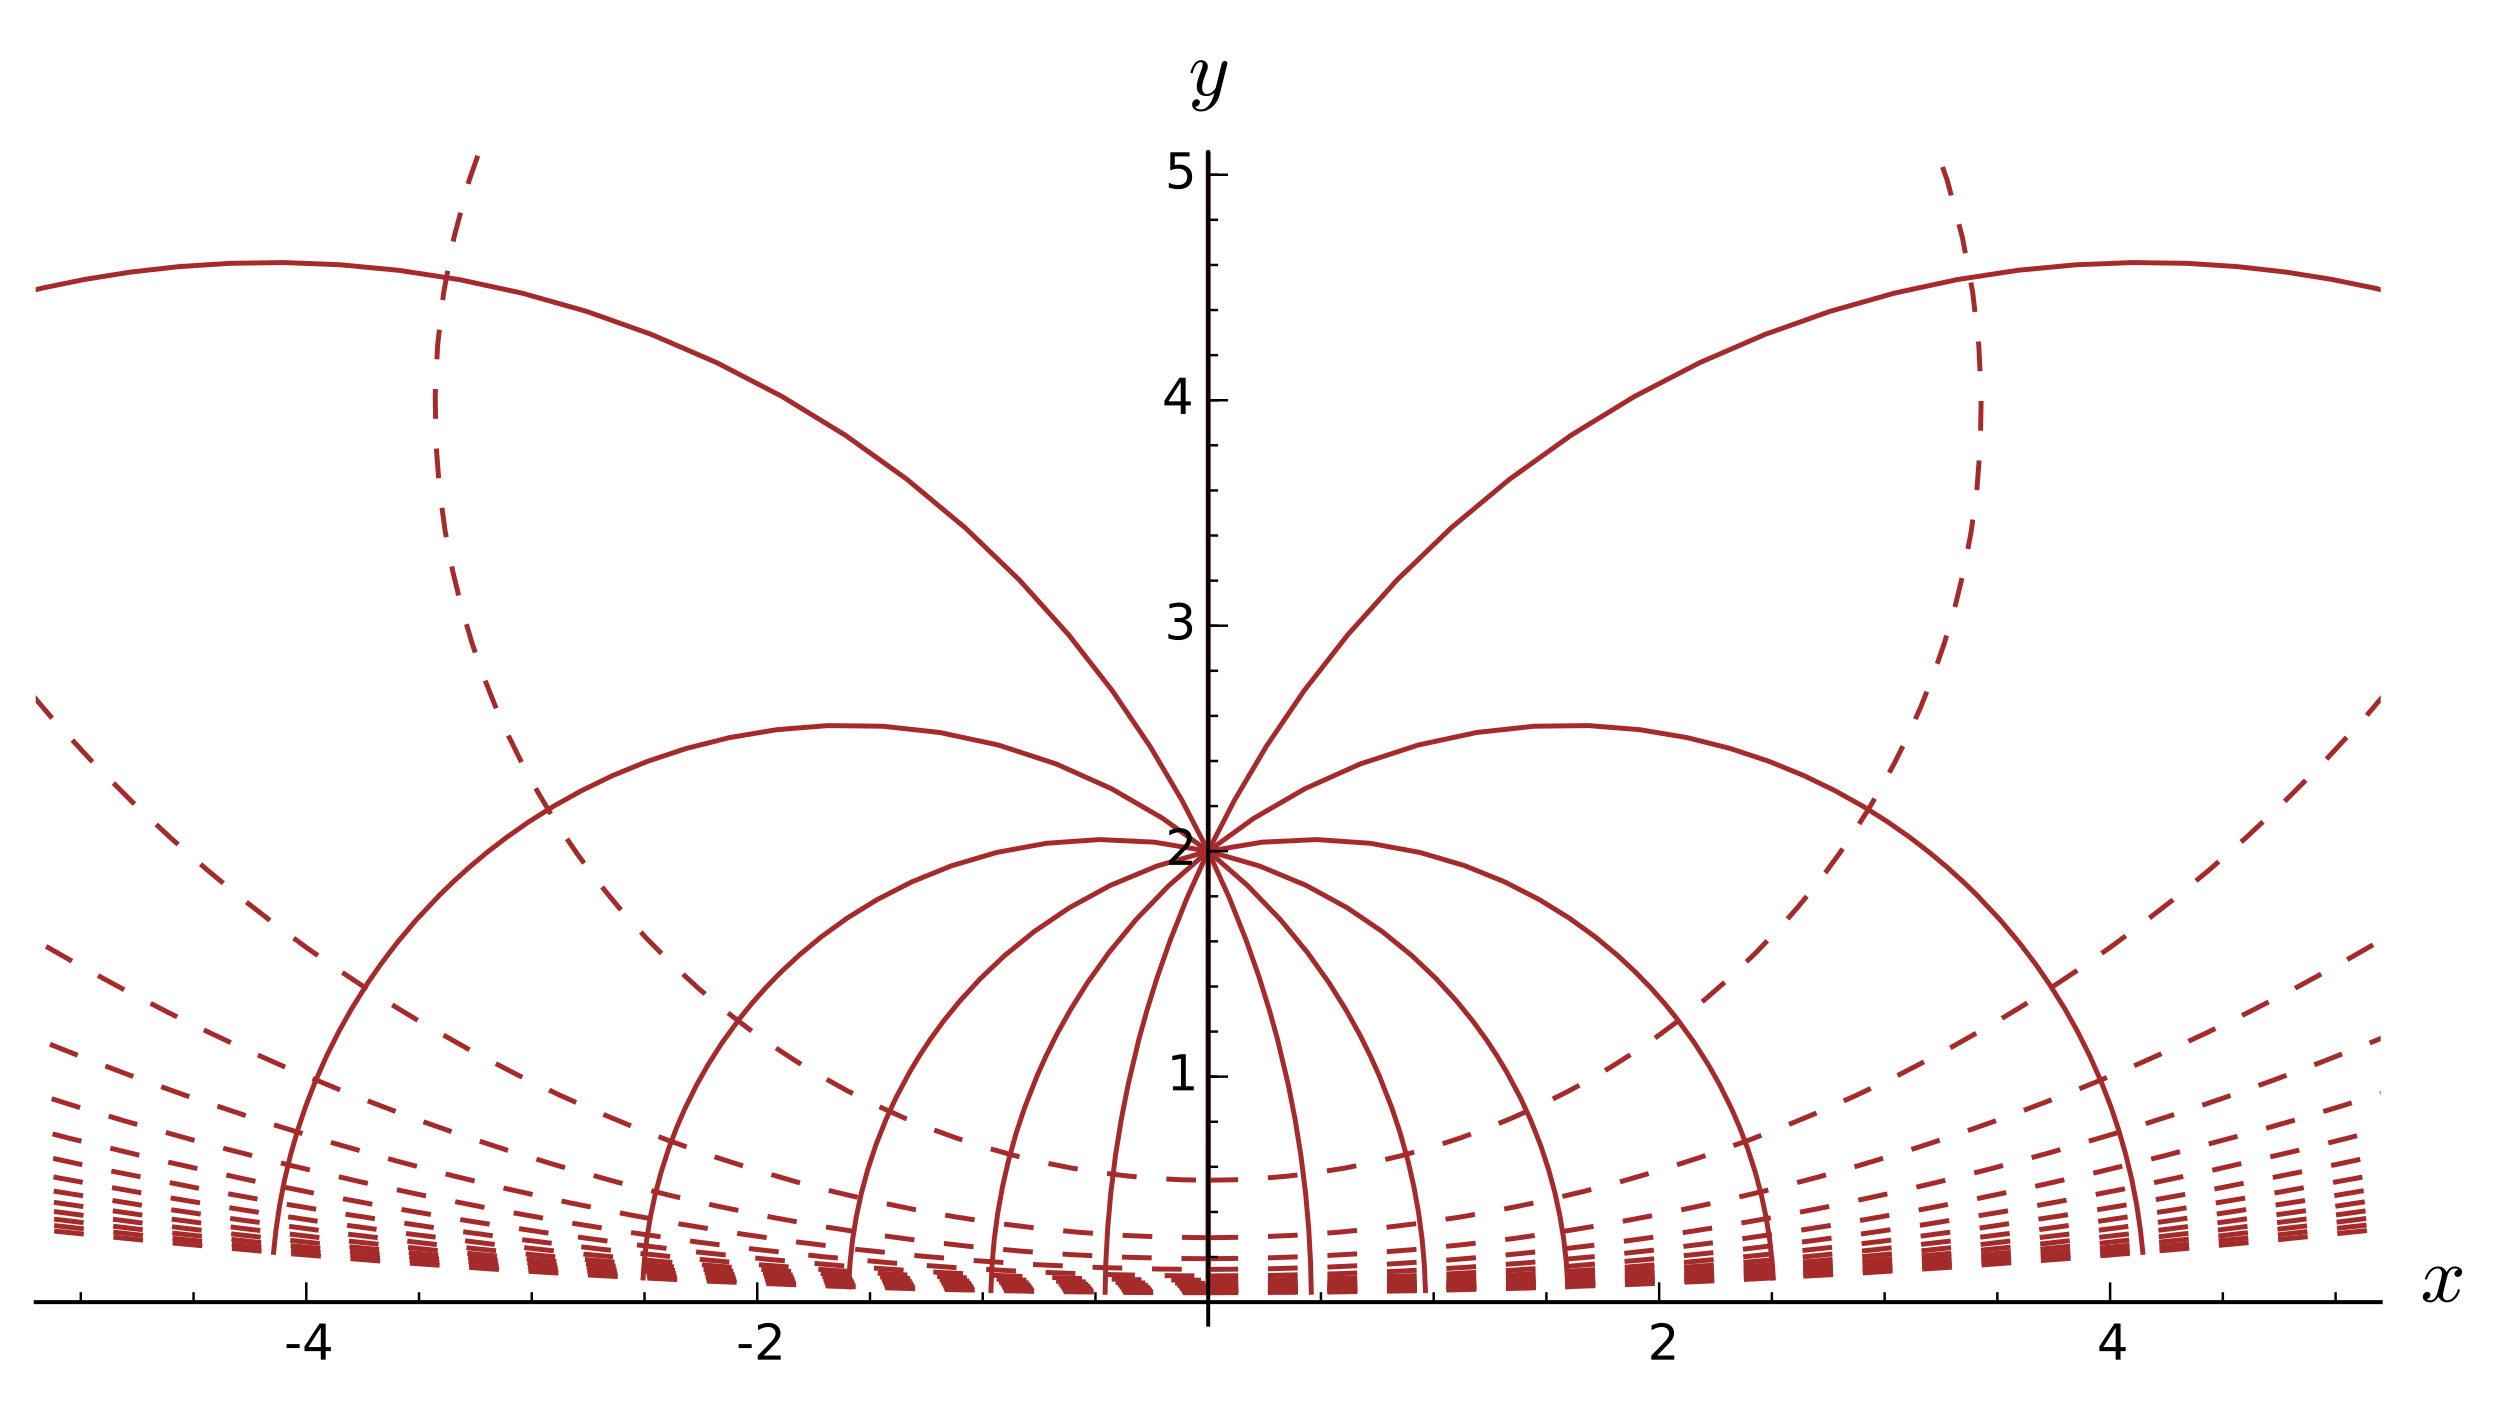 <?xml version="1.0" encoding="utf-8" standalone="no"?>
<!DOCTYPE svg PUBLIC "-//W3C//DTD SVG 1.1//EN"
  "http://www.w3.org/Graphics/SVG/1.1/DTD/svg11.dtd">
<!-- Created with matplotlib (http://matplotlib.org/) -->
<svg height="283pt" version="1.1" viewBox="0 0 504 283" width="504pt" xmlns="http://www.w3.org/2000/svg" xmlns:xlink="http://www.w3.org/1999/xlink">
 <defs>
  <style type="text/css">
*{stroke-linecap:butt;stroke-linejoin:round;}
  </style>
 </defs>
 <g id="figure_1">
  <g id="patch_1">
   <path d="
M0 283.39
L504.425 283.39
L504.425 0
L0 0
z
" style="fill:#ffffff;"/>
  </g>
  <g id="axes_1">
   <g id="patch_2">
    <path d="
M7.2 267.057
L479.945 267.057
L479.945 30.685
L7.2 30.685
z
" style="fill:#ffffff;"/>
   </g>
   <g id="line2d_1">
    <path clip-path="url(#p60ff799264)" d="
M243.572 171.599
L243.618 260.618
L243.618 260.618" style="fill:none;stroke:#a52a2a;stroke-linecap:square;"/>
   </g>
   <g id="line2d_2">
    <path clip-path="url(#p60ff799264)" d="
M243.572 171.599
L247.843 181.039
L251.222 189.543
L253.863 197.073
L255.913 203.659
L257.5 209.372
L259.696 218.572
L261.055 225.456
L262.246 232.826
L263.201 240.486
L263.834 247.645
L264.215 254.636
L264.354 260.52
L264.354 260.52" style="fill:none;stroke:#a52a2a;stroke-linecap:square;"/>
   </g>
   <g id="line2d_3">
    <path clip-path="url(#p60ff799264)" d="
M243.572 171.599
L251.497 178.518
L258.123 185.398
L263.537 191.973
L267.891 198.071
L271.359 203.607
L274.112 208.561
L276.299 212.957
L278.043 216.84
L280.575 223.291
L282.257 228.342
L283.854 234.048
L285.065 239.364
L285.993 244.526
L286.698 249.814
L287.147 254.94
L287.368 260.068
L287.37 260.179
L287.37 260.179" style="fill:none;stroke:#a52a2a;stroke-linecap:square;"/>
   </g>
   <g id="line2d_4">
    <path clip-path="url(#p60ff799264)" d="
M243.572 171.599
L253.911 174.59
L263.33 178.506
L271.614 183.025
L278.7 187.832
L284.641 192.665
L289.555 197.34
L293.593 201.745
L296.902 205.823
L299.617 209.557
L301.852 212.951
L303.701 216.028
L306.528 221.33
L308.534 225.684
L310.577 230.856
L312.255 235.963
L313.478 240.494
L314.508 245.277
L315.246 249.814
L315.764 254.434
L316.049 259.01
L316.064 259.414
L316.064 259.414" style="fill:none;stroke:#a52a2a;stroke-linecap:square;"/>
   </g>
   <g id="line2d_5">
    <path clip-path="url(#p60ff799264)" d="
M243.572 171.599
L254.475 169.778
L265.499 169.259
L276.199 170.006
L286.209 171.847
L295.291 174.53
L303.338 177.787
L310.345 181.376
L316.377 185.104
L321.534 188.831
L325.929 192.461
L329.671 195.936
L332.861 199.223
L335.587 202.308
L337.925 205.188
L341.677 210.358
L344.504 214.817
L346.672 218.665
L349.07 223.497
L350.777 227.44
L352.373 231.664
L353.906 236.443
L355.097 240.953
L356.045 245.428
L356.781 250.006
L357.285 254.584
L357.496 257.642
L357.496 257.642" style="fill:none;stroke:#a52a2a;stroke-linecap:square;"/>
   </g>
   <g id="line2d_6">
    <path clip-path="url(#p60ff799264)" d="
M243.572 171.599
L252.768 164.969
L263.089 158.995
L274.262 153.995
L285.926 150.19
L297.703 147.67
L309.243 146.407
L320.273 146.278
L330.604 147.11
L340.126 148.709
L348.798 150.89
L356.627 153.487
L363.653 156.362
L369.932 159.404
L375.532 162.526
L380.52 165.664
L384.964 168.771
L388.925 171.813
L392.46 174.768
L395.621 177.622
L398.452 180.365
L403.279 185.505
L407.202 190.188
L410.421 194.438
L413.085 198.291
L416.288 203.41
L418.777 207.849
L421.309 212.896
L423.609 218.098
L425.548 223.116
L427.105 227.746
L428.559 232.78
L429.772 237.822
L430.749 242.853
L431.509 247.96
L431.988 252.468
L431.988 252.468" style="fill:none;stroke:#a52a2a;stroke-linecap:square;"/>
   </g>
   <g id="line2d_7">
    <path clip-path="url(#p60ff799264)" d="
M243.572 171.599
L248.865 161.338
L255.296 150.46
L262.92 139.23
L271.729 127.949
L281.655 116.914
L292.572 106.398
L304.318 96.624
L316.707 87.756
L329.546 79.903
L342.649 73.117
L355.841 67.41
L368.97 62.754
L381.906 59.097
L394.545 56.369
L406.804 54.489
L418.621 53.373
L429.953 52.932
L440.773 53.084
L451.068 53.749
L460.834 54.852
L470.077 56.328
L478.806 58.114
L487.039 60.159" style="fill:none;stroke:#a52a2a;stroke-linecap:square;"/>
   </g>
   <g id="line2d_8">
    <path clip-path="url(#p60ff799264)" d="
M243.572 171.599
L243.572 -1
L243.572 -1" style="fill:none;stroke:#a52a2a;stroke-linecap:square;"/>
   </g>
   <g id="line2d_9">
    <path clip-path="url(#p60ff799264)" d="
M243.572 171.599
L238.28 161.338
L231.849 150.46
L224.225 139.23
L215.415 127.949
L205.49 116.914
L194.573 106.398
L182.827 96.624
L170.438 87.756
L157.598 79.903
L144.496 73.117
L131.304 67.41
L118.175 62.754
L105.238 59.097
L92.599 56.369
L80.341 54.489
L68.524 53.373
L57.192 52.932
L46.371 53.084
L36.076 53.749
L26.31 54.852
L17.068 56.328
L8.338 58.114
L-1 60.48
L-1 60.48" style="fill:none;stroke:#a52a2a;stroke-linecap:square;"/>
   </g>
   <g id="line2d_10">
    <path clip-path="url(#p60ff799264)" d="
M243.572 171.599
L234.377 164.969
L224.055 158.995
L212.883 153.995
L201.218 150.19
L189.442 147.67
L177.901 146.407
L166.871 146.278
L156.541 147.11
L147.019 148.709
L138.347 150.89
L130.518 153.487
L123.492 156.362
L117.213 159.404
L111.613 162.526
L106.625 165.664
L102.181 168.771
L98.22 171.813
L94.684 174.768
L91.524 177.622
L88.693 180.365
L83.866 185.505
L79.942 190.188
L76.724 194.438
L74.059 198.291
L70.857 203.41
L68.368 207.849
L65.836 212.896
L63.536 218.098
L61.597 223.116
L60.039 227.746
L58.586 232.78
L57.373 237.822
L56.395 242.853
L55.636 247.96
L55.156 252.468
L55.156 252.468" style="fill:none;stroke:#a52a2a;stroke-linecap:square;"/>
   </g>
   <g id="line2d_11">
    <path clip-path="url(#p60ff799264)" d="
M243.572 171.599
L232.67 169.778
L221.645 169.259
L210.945 170.006
L200.935 171.847
L191.853 174.53
L183.807 177.787
L176.8 181.376
L170.767 185.104
L165.61 188.831
L161.216 192.461
L157.474 195.936
L154.284 199.223
L151.558 202.308
L149.22 205.188
L145.468 210.358
L142.64 214.817
L140.472 218.665
L138.075 223.497
L136.367 227.44
L134.771 231.664
L133.239 236.443
L132.048 240.953
L131.1 245.428
L130.364 250.006
L129.859 254.584
L129.649 257.642
L129.649 257.642" style="fill:none;stroke:#a52a2a;stroke-linecap:square;"/>
   </g>
   <g id="line2d_12">
    <path clip-path="url(#p60ff799264)" d="
M243.572 171.599
L233.233 174.59
L223.815 178.506
L215.531 183.025
L208.444 187.832
L202.504 192.665
L197.589 197.34
L193.552 201.745
L190.242 205.823
L187.527 209.557
L185.292 212.951
L183.443 216.028
L180.617 221.33
L178.611 225.684
L176.568 230.856
L174.889 235.963
L173.666 240.494
L172.636 245.277
L171.898 249.814
L171.38 254.434
L171.095 259.01
L171.081 259.414
L171.081 259.414" style="fill:none;stroke:#a52a2a;stroke-linecap:square;"/>
   </g>
   <g id="line2d_13">
    <path clip-path="url(#p60ff799264)" d="
M243.572 171.599
L235.648 178.518
L229.022 185.398
L223.607 191.973
L219.254 198.071
L215.786 203.607
L213.033 208.561
L210.846 212.957
L209.101 216.84
L206.569 223.291
L204.888 228.342
L203.291 234.048
L202.08 239.364
L201.151 244.526
L200.447 249.814
L199.998 254.94
L199.777 260.068
L199.775 260.179
L199.775 260.179" style="fill:none;stroke:#a52a2a;stroke-linecap:square;"/>
   </g>
   <g id="line2d_14">
    <path clip-path="url(#p60ff799264)" d="
M243.572 171.599
L239.301 181.039
L235.922 189.543
L233.281 197.073
L231.232 203.659
L229.644 209.372
L227.449 218.572
L226.09 225.456
L224.898 232.826
L223.944 240.486
L223.31 247.645
L222.929 254.636
L222.791 260.52
L222.791 260.52" style="fill:none;stroke:#a52a2a;stroke-linecap:square;"/>
   </g>
   <g id="line2d_15">
    <path clip-path="url(#p60ff799264)" d="
M243.572 171.599
L243.527 260.618
L243.527 260.618" style="fill:none;stroke:#a52a2a;stroke-linecap:square;"/>
   </g>
   <g id="line2d_16">
    <path clip-path="url(#p60ff799264)" d="
M243.572 171.599
L243.572 171.599" style="fill:none;stroke:#a52a2a;stroke-dasharray:6,6;stroke-dashoffset:0.0;"/>
   </g>
   <g id="line2d_17">
    <path clip-path="url(#p60ff799264)" d="
M243.614 237.934
L248.94 237.841
L254.299 237.564
L259.725 237.094
L265.254 236.418
L270.923 235.515
L276.773 234.356
L282.846 232.904
L289.192 231.107
L294.162 229.494
L299.34 227.614
L304.751 225.424
L310.424 222.868
L316.387 219.878
L320.539 217.602
L324.842 215.067
L329.304 212.235
L333.931 209.066
L338.73 205.511
L343.702 201.512
L348.846 197.004
L354.153 191.907
L359.607 186.128
L362.38 182.95
L365.177 179.559
L367.992 175.94
L370.816 172.074
L373.64 167.942
L376.45 163.526
L379.232 158.802
L381.968 153.748
L384.636 148.342
L387.211 142.557
L389.662 136.369
L391.953 129.752
L394.041 122.682
L395.877 115.135
L397.403 107.09
L398.552 98.529
L399.248 89.44
L399.406 79.82
L398.927 69.676
L397.707 59.028
L395.63 47.913
L392.574 36.393
L388.414 24.552
L383.028 12.504
L376.299 0.397
L375.347 -1
M111.797 -1
L110.845 0.397
L104.117 12.504
L98.73 24.552
L94.57 36.393
L91.514 47.913
L89.437 59.028
L88.217 69.676
L87.739 79.82
L87.896 89.44
L88.593 98.529
L89.742 107.09
L91.267 115.135
L93.103 122.682
L95.192 129.752
L97.482 136.369
L99.933 142.557
L102.508 148.342
L105.177 153.748
L107.913 158.802
L110.695 163.526
L113.505 167.942
L116.328 172.074
L119.153 175.94
L121.967 179.559
L124.765 182.95
L130.282 189.109
L135.665 194.534
L140.892 199.327
L145.95 203.571
L150.835 207.34
L155.548 210.695
L160.092 213.69
L164.474 216.369
L170.758 219.878
L176.721 222.868
L182.394 225.424
L187.805 227.614
L192.982 229.494
L197.952 231.107
L204.298 232.904
L210.372 234.356
L216.222 235.515
L221.891 236.418
L227.42 237.094
L232.846 237.564
L238.205 237.841
L243.53 237.934
L243.53 237.934" style="fill:none;stroke:#a52a2a;stroke-dasharray:6,6;stroke-dashoffset:0.0;"/>
   </g>
   <g id="line2d_18">
    <path clip-path="url(#p60ff799264)" d="
M243.617 249.524
L252.074 249.408
L260.676 249.055
L269.577 248.438
L277.349 247.689
L285.567 246.682
L294.375 245.356
L301.964 244.006
L310.154 242.33
L319.084 240.239
L326.369 238.326
L334.256 236.041
L342.853 233.29
L352.289 229.95
L359.125 227.314
L366.46 224.278
L374.358 220.759
L382.891 216.656
L392.144 211.838
L402.207 206.137
L407.575 202.89
L413.186 199.336
L419.052 195.436
L425.189 191.147
L431.61 186.418
L438.328 181.19
L445.356 175.396
L452.702 168.956
L460.372 161.777
L468.365 153.752
L476.674 144.755
L485.276 134.639
L494.133 123.232
L503.181 110.335
L505.425 106.748
M-1 130.945
L1.869 134.639
L10.471 144.755
L18.779 153.752
L26.773 161.777
L34.443 168.956
L41.789 175.396
L48.816 181.19
L55.535 186.418
L61.956 191.147
L68.093 195.436
L73.959 199.336
L79.569 202.89
L84.937 206.137
L95.001 211.838
L104.253 216.656
L112.787 220.759
L120.685 224.278
L128.02 227.314
L134.855 229.95
L144.292 233.29
L152.889 236.041
L160.776 238.326
L168.061 240.239
L176.991 242.33
L185.181 244.006
L192.77 245.356
L201.578 246.682
L209.796 247.689
L217.567 248.438
L226.469 249.055
L235.071 249.408
L243.528 249.524
L243.528 249.524" style="fill:none;stroke:#a52a2a;stroke-dasharray:6,6;stroke-dashoffset:0.0;"/>
   </g>
   <g id="line2d_19">
    <path clip-path="url(#p60ff799264)" d="
M243.617 253.755
L253.608 253.647
L263.841 253.315
L274.582 252.725
L284.433 251.966
L295.14 250.902
L304.953 249.708
L315.84 248.136
L325.546 246.513
L336.381 244.451
L345.427 242.526
L355.44 240.175
L366.629 237.271
L374.869 234.941
L383.846 232.217
L393.676 229.005
L404.502 225.186
L416.494 220.602
L422.991 217.959
L429.861 215.04
L437.138 211.805
L444.86 208.208
L453.065 204.195
L461.801 199.701
L471.117 194.649
L481.067 188.945
L491.711 182.475
L505.425 173.506
M-1 184.643
L6.077 188.945
L16.028 194.649
L25.343 199.701
L34.079 204.195
L42.285 208.208
L50.006 211.805
L57.283 215.04
L70.651 220.602
L82.643 225.186
L93.468 229.005
L103.299 232.217
L112.276 234.941
L124.391 238.31
L135.161 241.013
L144.831 243.21
L156.339 245.545
L166.577 247.372
L175.808 248.818
L186.23 250.225
L195.687 251.296
L206.077 252.249
L215.7 252.923
L226.267 253.435
L236.405 253.7
L243.527 253.755
L243.527 253.755" style="fill:none;stroke:#a52a2a;stroke-dasharray:6,6;stroke-dashoffset:0.0;"/>
   </g>
   <g id="line2d_20">
    <path clip-path="url(#p60ff799264)" d="
M243.618 255.918
L255.096 255.811
L266.946 255.479
L277.946 254.969
L289.897 254.194
L301.241 253.244
L311.767 252.176
L323.597 250.76
L334.283 249.283
L346.375 247.383
L356.605 245.585
L368.078 243.358
L381.089 240.561
L390.807 238.281
L401.528 235.574
L413.435 232.329
L426.754 228.397
L441.773 223.571
L450.029 220.738
L458.854 217.566
L468.31 213.999
L478.467 209.97
L489.406 205.399
L505.425 198.218
M-1 205.926
L8.677 209.97
L18.834 213.999
L28.29 217.566
L37.115 220.738
L53.114 226.111
L67.243 230.46
L79.825 234.027
L91.113 236.987
L101.312 239.468
L114.918 242.497
L126.867 244.896
L137.483 246.824
L149.984 248.853
L160.99 250.423
L173.127 251.925
L185.903 253.244
L197.248 254.194
L209.199 254.969
L221.714 255.534
L233.496 255.836
L243.527 255.918
L243.527 255.918" style="fill:none;stroke:#a52a2a;stroke-dasharray:6,6;stroke-dashoffset:0.0;"/>
   </g>
   <g id="line2d_21">
    <path clip-path="url(#p60ff799264)" d="
M243.618 257.226
L256.574 257.118
L270.068 256.776
L283.016 256.227
L295.548 255.491
L307.601 254.591
L321.363 253.334
L334.628 251.888
L346.822 250.356
L360.869 248.348
L372.968 246.408
L386.777 243.955
L397.154 241.942
L408.666 239.537
L421.534 236.633
L436.036 233.085
L452.528 228.688
L461.66 226.086
L471.475 223.155
L482.054 219.837
L493.492 216.062
L505.425 211.909
M-1 217.827
L5.09 219.837
L15.669 223.155
L25.484 226.086
L43.138 231.008
L58.584 234.951
L72.23 238.155
L84.389 240.794
L100.367 243.955
L114.176 246.408
L126.275 248.348
L140.323 250.356
L152.517 251.888
L165.781 253.334
L179.543 254.591
L193.475 255.614
L207.48 256.39
L220.152 256.874
L233.477 257.161
L243.527 257.226
L243.527 257.226" style="fill:none;stroke:#a52a2a;stroke-dasharray:6,6;stroke-dashoffset:0.0;"/>
   </g>
   <g id="line2d_22">
    <path clip-path="url(#p60ff799264)" d="
M243.618 258.103
L258.052 257.991
L271.658 257.681
L286.514 257.116
L301.479 256.308
L316.673 255.241
L331.995 253.913
L347.067 252.358
L361.194 250.676
L373.376 249.05
L387.297 246.991
L403.432 244.337
L415.732 242.118
L429.56 239.42
L445.245 236.096
L463.22 231.94
L473.237 229.461
L484.055 226.651
L495.776 223.45
L505.425 220.674
M-1 225.534
L3.09 226.651
L13.907 229.461
L33.23 234.138
L49.998 237.848
L64.708 240.837
L77.736 243.28
L94.743 246.183
L109.342 248.418
L125.95 250.676
L140.078 252.358
L155.15 253.913
L170.472 255.241
L185.666 256.308
L200.63 257.116
L215.487 257.681
L230.557 258.012
L243.527 258.103
L243.527 258.103" style="fill:none;stroke:#a52a2a;stroke-dasharray:6,6;stroke-dashoffset:0.0;"/>
   </g>
   <g id="line2d_23">
    <path clip-path="url(#p60ff799264)" d="
M243.618 258.73
L259.534 258.613
L274.847 258.282
L290.104 257.737
L305.639 256.963
L321.587 255.937
L337.851 254.649
L354.034 253.124
L369.37 251.453
L382.728 249.819
L398.148 247.724
L416.23 244.981
L430.169 242.654
L446.001 239.785
L464.173 236.194
L474.315 234.049
L485.279 231.617
L505.425 226.819
M-1 230.95
L1.865 231.617
L22.972 236.194
L41.144 239.785
L56.976 242.654
L70.915 244.981
L88.996 247.724
L104.417 249.819
L121.847 251.918
L136.583 253.471
L152.213 254.898
L168.009 256.11
L183.582 257.08
L198.833 257.812
L213.891 258.326
L229.083 258.634
L243.527 258.73
L243.527 258.73" style="fill:none;stroke:#a52a2a;stroke-dasharray:6,6;stroke-dashoffset:0.0;"/>
   </g>
   <g id="line2d_24">
    <path clip-path="url(#p60ff799264)" d="
M243.618 259.202
L259.54 259.099
L276.472 258.767
L293.804 258.189
L309.97 257.432
L326.756 256.424
L344.077 255.144
L361.52 253.61
L378.245 251.907
L392.97 250.218
L410.156 248.023
L423.345 246.173
L438.265 243.907
L455.315 241.09
L475.02 237.531
L486.082 235.389
L505.425 231.376
M-1 234.97
L12.124 237.531
L31.83 241.09
L48.879 243.907
L63.8 246.173
L83.032 248.823
L99.325 250.829
L117.625 252.824
L133 254.289
L149.214 255.626
L165.503 256.755
L181.469 257.654
L198.81 258.398
L215.455 258.884
L232.002 259.148
L243.527 259.202
L243.527 259.202" style="fill:none;stroke:#a52a2a;stroke-dasharray:6,6;stroke-dashoffset:0.0;"/>
   </g>
   <g id="line2d_25">
    <path clip-path="url(#p60ff799264)" d="
M243.618 259.569
L261.027 259.46
L278.113 259.143
L295.71 258.599
L312.221 257.888
L329.469 256.936
L347.379 255.722
L365.53 254.256
L383.048 252.617
L398.562 250.979
L416.778 248.833
L430.84 247.011
L446.835 244.763
L465.226 241.944
L486.635 238.348
L505.425 234.894
M-1 238.076
L11.638 240.26
L31.448 243.436
L48.575 245.948
L70.367 248.833
L88.583 250.979
L108.78 253.077
L125.537 254.593
L143.005 255.959
L160.346 257.097
L179.319 258.096
L197 258.795
L215.447 259.287
L233.453 259.532
L243.527 259.569
L243.527 259.569" style="fill:none;stroke:#a52a2a;stroke-dasharray:6,6;stroke-dashoffset:0.0;"/>
   </g>
   <g id="line2d_26">
    <path clip-path="url(#p60ff799264)" d="
M243.618 259.862
L262.521 259.747
L281.442 259.402
L299.605 258.855
L316.855 258.138
L335.094 257.173
L354.276 255.926
L373.975 254.397
L393.235 252.66
L410.504 250.896
L431.037 248.547
L447.079 246.518
L465.535 243.975
L487.033 240.729
L505.425 237.693
M-1 240.548
L11.289 242.455
L31.174 245.321
L48.356 247.588
L70.206 250.19
L88.462 252.124
L108.694 254.015
L129.244 255.663
L149.12 256.998
L167.896 258.024
L187.54 258.855
L205.703 259.402
L224.624 259.747
L243.527 259.862
L243.527 259.862" style="fill:none;stroke:#a52a2a;stroke-dasharray:6,6;stroke-dashoffset:0.0;"/>
   </g>
   <g id="line2d_27">
    <path clip-path="url(#p60ff799264)" d="
M243.618 260.103
L262.524 259.998
L281.449 259.684
L301.614 259.12
L321.727 258.32
L341.083 257.327
L361.718 256.027
L383.21 254.406
L404.528 252.53
L423.9 250.592
L447.26 247.959
L465.764 245.643
L487.328 242.685
L505.425 239.974
M-1 242.565
L11.029 244.258
L30.971 246.869
L48.194 248.933
L70.087 251.302
L88.372 253.063
L108.63 254.784
L129.201 256.283
L149.091 257.497
L167.877 258.431
L187.529 259.187
L207.368 259.72
L227.594 260.028
L243.527 260.103
L243.527 260.103" style="fill:none;stroke:#a52a2a;stroke-dasharray:6,6;stroke-dashoffset:0.0;"/>
   </g>
   <g id="line2d_28">
    <path clip-path="url(#p60ff799264)" d="
M243.618 260.303
L264.028 260.191
L284.865 259.847
L305.743 259.27
L326.868 258.447
L347.489 257.414
L365.687 256.312
L383.263 255.079
L404.603 253.358
L424 251.58
L447.398 249.163
L465.938 247.037
L487.553 244.32
L505.425 241.869
M-1 244.241
L10.832 245.765
L30.816 248.162
L55.852 250.858
L76.451 252.821
L98.95 254.703
L121.457 256.312
L142.902 257.592
L162.875 258.562
L183.483 259.338
L203.997 259.885
L224.618 260.207
L243.527 260.303
L243.527 260.303" style="fill:none;stroke:#a52a2a;stroke-dasharray:6,6;stroke-dashoffset:0.0;"/>
   </g>
   <g id="line2d_29">
    <path clip-path="url(#p60ff799264)" d="
M243.618 260.473
L265.541 260.354
L286.612 260.016
L307.879 259.452
L329.558 258.648
L350.877 257.629
L369.824 256.536
L388.24 255.302
L410.758 253.563
L431.38 251.75
L456.449 249.258
L476.467 247.043
L499.979 244.183
L505.425 243.47
M-1 245.656
L10.678 247.043
L30.695 249.258
L55.765 251.75
L76.386 253.563
L98.905 255.302
L121.427 256.788
L142.883 257.969
L165.391 258.964
L187.513 259.697
L209.011 260.178
L230.532 260.431
L243.527 260.473
L243.527 260.473" style="fill:none;stroke:#a52a2a;stroke-dasharray:6,6;stroke-dashoffset:0.0;"/>
   </g>
   <g id="line2d_30">
    <path clip-path="url(#p60ff799264)" d="
M243.618 260.618
L265.543 260.508
L286.615 260.194
L307.885 259.67
L329.569 258.923
L350.895 257.977
L374.141 256.708
L393.467 255.464
L417.274 253.693
L439.247 251.827
L456.545 250.2
L476.589 248.14
L500.138 245.481
L505.425 244.839
M-1 246.867
L10.555 248.14
L30.6 250.2
L55.696 252.515
L76.336 254.2
L98.87 255.815
L121.404 257.196
L142.867 258.293
L165.381 259.217
L187.508 259.898
L209.008 260.345
L230.531 260.58
L243.527 260.618
L243.527 260.618" style="fill:none;stroke:#a52a2a;stroke-dasharray:6,6;stroke-dashoffset:0.0;"/>
   </g>
   <g id="patch_3">
    <path d="
M7.2 262.512
L479.945 262.512" style="fill:none;stroke:#000000;stroke-linecap:square;stroke-linejoin:miter;stroke-width:0.8;"/>
   </g>
   <g id="patch_4">
    <path d="
M243.572 267.057
L243.572 30.685" style="fill:none;stroke:#000000;stroke-linecap:square;stroke-linejoin:miter;stroke-width:0.8;"/>
   </g>
   <g id="matplotlib.axis_1">
    <g id="xtick_1">
     <g id="line2d_31">
      <defs>
       <path d="
M0 0
L0 -4" id="m93b0483c22" style="stroke:#000000;stroke-width:0.5;"/>
      </defs>
      <g>
       <use style="stroke:#000000;stroke-width:0.5;" x="61.747" xlink:href="#m93b0483c22" y="262.512"/>
      </g>
     </g>
     <g id="text_1">
      <!-- -4 -->
      <defs>
       <path d="
M4.891 31.391
L31.203 31.391
L31.203 23.391
L4.891 23.391
z
" id="BitstreamVeraSans-Roman-2d"/>
       <path d="
M37.797 64.312
L12.891 25.391
L37.797 25.391
z

M35.203 72.906
L47.609 72.906
L47.609 25.391
L58.016 25.391
L58.016 17.188
L47.609 17.188
L47.609 0
L37.797 0
L37.797 17.188
L4.891 17.188
L4.891 26.703
z
" id="BitstreamVeraSans-Roman-34"/>
      </defs>
      <g transform="translate(57.287 274.11)scale(0.1 -0.1)">
       <use xlink:href="#BitstreamVeraSans-Roman-2d"/>
       <use x="36.084" xlink:href="#BitstreamVeraSans-Roman-34"/>
      </g>
     </g>
    </g>
    <g id="xtick_2">
     <g id="line2d_32">
      <g>
       <use style="stroke:#000000;stroke-width:0.5;" x="152.66" xlink:href="#m93b0483c22" y="262.512"/>
      </g>
     </g>
     <g id="text_2">
      <!-- -2 -->
      <defs>
       <path d="
M19.188 8.297
L53.609 8.297
L53.609 0
L7.328 0
L7.328 8.297
Q12.938 14.109 22.625 23.891
Q32.328 33.688 34.812 36.531
Q39.547 41.844 41.422 45.531
Q43.312 49.219 43.312 52.781
Q43.312 58.594 39.234 62.25
Q35.156 65.922 28.609 65.922
Q23.969 65.922 18.812 64.312
Q13.672 62.703 7.812 59.422
L7.812 69.391
Q13.766 71.781 18.938 73
Q24.125 74.219 28.422 74.219
Q39.75 74.219 46.484 68.547
Q53.219 62.891 53.219 53.422
Q53.219 48.922 51.531 44.891
Q49.859 40.875 45.406 35.406
Q44.188 33.984 37.641 27.219
Q31.109 20.453 19.188 8.297" id="BitstreamVeraSans-Roman-32"/>
      </defs>
      <g transform="translate(148.42 274.11)scale(0.1 -0.1)">
       <use xlink:href="#BitstreamVeraSans-Roman-2d"/>
       <use x="36.084" xlink:href="#BitstreamVeraSans-Roman-32"/>
      </g>
     </g>
    </g>
    <g id="xtick_3">
     <g id="line2d_33">
      <g>
       <use style="stroke:#000000;stroke-width:0.5;" x="243.572" xlink:href="#m93b0483c22" y="262.512"/>
      </g>
     </g>
    </g>
    <g id="xtick_4">
     <g id="line2d_34">
      <g>
       <use style="stroke:#000000;stroke-width:0.5;" x="334.485" xlink:href="#m93b0483c22" y="262.512"/>
      </g>
     </g>
     <g id="text_3">
      <!-- 2 -->
      <g transform="translate(332.171 274.11)scale(0.1 -0.1)">
       <use xlink:href="#BitstreamVeraSans-Roman-32"/>
      </g>
     </g>
    </g>
    <g id="xtick_5">
     <g id="line2d_35">
      <g>
       <use style="stroke:#000000;stroke-width:0.5;" x="425.397" xlink:href="#m93b0483c22" y="262.512"/>
      </g>
     </g>
     <g id="text_4">
      <!-- 4 -->
      <g transform="translate(422.741 274.11)scale(0.1 -0.1)">
       <use xlink:href="#BitstreamVeraSans-Roman-34"/>
      </g>
     </g>
    </g>
    <g id="xtick_6">
     <g id="line2d_36">
      <defs>
       <path d="
M0 0
L0 -2" id="m177f7580d0" style="stroke:#000000;stroke-width:0.5;"/>
      </defs>
      <g>
       <use style="stroke:#000000;stroke-width:0.5;" x="16.291" xlink:href="#m177f7580d0" y="262.512"/>
      </g>
     </g>
    </g>
    <g id="xtick_7">
     <g id="line2d_37">
      <g>
       <use style="stroke:#000000;stroke-width:0.5;" x="39.019" xlink:href="#m177f7580d0" y="262.512"/>
      </g>
     </g>
    </g>
    <g id="xtick_8">
     <g id="line2d_38">
      <g>
       <use style="stroke:#000000;stroke-width:0.5;" x="84.476" xlink:href="#m177f7580d0" y="262.512"/>
      </g>
     </g>
    </g>
    <g id="xtick_9">
     <g id="line2d_39">
      <g>
       <use style="stroke:#000000;stroke-width:0.5;" x="107.204" xlink:href="#m177f7580d0" y="262.512"/>
      </g>
     </g>
    </g>
    <g id="xtick_10">
     <g id="line2d_40">
      <g>
       <use style="stroke:#000000;stroke-width:0.5;" x="129.932" xlink:href="#m177f7580d0" y="262.512"/>
      </g>
     </g>
    </g>
    <g id="xtick_11">
     <g id="line2d_41">
      <g>
       <use style="stroke:#000000;stroke-width:0.5;" x="175.388" xlink:href="#m177f7580d0" y="262.512"/>
      </g>
     </g>
    </g>
    <g id="xtick_12">
     <g id="line2d_42">
      <g>
       <use style="stroke:#000000;stroke-width:0.5;" x="198.116" xlink:href="#m177f7580d0" y="262.512"/>
      </g>
     </g>
    </g>
    <g id="xtick_13">
     <g id="line2d_43">
      <g>
       <use style="stroke:#000000;stroke-width:0.5;" x="220.844" xlink:href="#m177f7580d0" y="262.512"/>
      </g>
     </g>
    </g>
    <g id="xtick_14">
     <g id="line2d_44">
      <g>
       <use style="stroke:#000000;stroke-width:0.5;" x="266.3" xlink:href="#m177f7580d0" y="262.512"/>
      </g>
     </g>
    </g>
    <g id="xtick_15">
     <g id="line2d_45">
      <g>
       <use style="stroke:#000000;stroke-width:0.5;" x="289.029" xlink:href="#m177f7580d0" y="262.512"/>
      </g>
     </g>
    </g>
    <g id="xtick_16">
     <g id="line2d_46">
      <g>
       <use style="stroke:#000000;stroke-width:0.5;" x="311.757" xlink:href="#m177f7580d0" y="262.512"/>
      </g>
     </g>
    </g>
    <g id="xtick_17">
     <g id="line2d_47">
      <g>
       <use style="stroke:#000000;stroke-width:0.5;" x="357.213" xlink:href="#m177f7580d0" y="262.512"/>
      </g>
     </g>
    </g>
    <g id="xtick_18">
     <g id="line2d_48">
      <g>
       <use style="stroke:#000000;stroke-width:0.5;" x="379.941" xlink:href="#m177f7580d0" y="262.512"/>
      </g>
     </g>
    </g>
    <g id="xtick_19">
     <g id="line2d_49">
      <g>
       <use style="stroke:#000000;stroke-width:0.5;" x="402.669" xlink:href="#m177f7580d0" y="262.512"/>
      </g>
     </g>
    </g>
    <g id="xtick_20">
     <g id="line2d_50">
      <g>
       <use style="stroke:#000000;stroke-width:0.5;" x="448.125" xlink:href="#m177f7580d0" y="262.512"/>
      </g>
     </g>
    </g>
    <g id="xtick_21">
     <g id="line2d_51">
      <g>
       <use style="stroke:#000000;stroke-width:0.5;" x="470.853" xlink:href="#m177f7580d0" y="262.512"/>
      </g>
     </g>
    </g>
    <g id="text_5">
     <!-- $ x $ -->
     <defs>
      <path d="
M7.812 2.875
Q9.578 1.516 12.797 1.516
Q15.922 1.516 18.312 4.516
Q20.703 7.516 21.578 11.078
L26.125 28.812
Q27.203 33.641 27.203 35.406
Q27.203 37.891 25.812 39.75
Q24.422 41.609 21.922 41.609
Q18.75 41.609 15.969 39.625
Q13.188 37.641 11.281 34.594
Q9.375 31.547 8.594 28.422
Q8.406 27.781 7.812 27.781
L6.594 27.781
Q5.812 27.781 5.812 28.719
L5.812 29
Q6.781 32.719 9.125 36.25
Q11.469 39.797 14.859 41.984
Q18.266 44.188 22.125 44.188
Q25.781 44.188 28.734 42.234
Q31.688 40.281 32.906 36.922
Q34.625 39.984 37.281 42.078
Q39.938 44.188 43.109 44.188
Q45.266 44.188 47.5 43.422
Q49.75 42.672 51.172 41.109
Q52.594 39.547 52.594 37.203
Q52.594 34.672 50.953 32.828
Q49.312 31 46.781 31
Q45.172 31 44.094 32.031
Q43.016 33.062 43.016 34.625
Q43.016 36.719 44.453 38.297
Q45.906 39.891 47.906 40.188
Q46.094 41.609 42.922 41.609
Q39.703 41.609 37.328 38.625
Q34.969 35.641 33.984 31.984
L29.594 14.312
Q28.516 10.297 28.516 7.719
Q28.516 5.172 29.953 3.344
Q31.391 1.516 33.797 1.516
Q38.484 1.516 42.156 5.641
Q45.844 9.766 47.016 14.703
Q47.219 15.281 47.797 15.281
L49.031 15.281
Q49.422 15.281 49.656 15.016
Q49.906 14.75 49.906 14.406
Q49.906 14.312 49.812 14.109
Q48.391 8.156 43.844 3.516
Q39.312 -1.125 33.594 -1.125
Q29.938 -1.125 26.984 0.844
Q24.031 2.828 22.797 6.203
Q21.234 3.266 18.469 1.062
Q15.719 -1.125 12.594 -1.125
Q10.453 -1.125 8.172 -0.359
Q5.906 0.391 4.484 1.953
Q3.078 3.516 3.078 5.906
Q3.078 8.25 4.703 10.172
Q6.344 12.109 8.797 12.109
Q10.453 12.109 11.578 11.109
Q12.703 10.109 12.703 8.5
Q12.703 6.391 11.297 4.828
Q9.906 3.266 7.812 2.875" id="Cmmi10-78"/>
     </defs>
     <g transform="translate(487.945 262.512)scale(0.16 -0.16)">
      <use transform="translate(0.0 0.812)" xlink:href="#Cmmi10-78"/>
     </g>
    </g>
   </g>
   <g id="matplotlib.axis_2">
    <g id="ytick_1">
     <g id="line2d_52">
      <defs>
       <path d="
M0 0
L4 0" id="m728421d6d4" style="stroke:#000000;stroke-width:0.5;"/>
      </defs>
      <g>
       <use style="stroke:#000000;stroke-width:0.5;" x="243.572" xlink:href="#m728421d6d4" y="262.512"/>
      </g>
     </g>
    </g>
    <g id="ytick_2">
     <g id="line2d_53">
      <g>
       <use style="stroke:#000000;stroke-width:0.5;" x="243.572" xlink:href="#m728421d6d4" y="217.055"/>
      </g>
     </g>
     <g id="text_6">
      <!-- 1 -->
      <defs>
       <path d="
M12.406 8.297
L28.516 8.297
L28.516 63.922
L10.984 60.406
L10.984 69.391
L28.422 72.906
L38.281 72.906
L38.281 8.297
L54.391 8.297
L54.391 0
L12.406 0
z
" id="BitstreamVeraSans-Roman-31"/>
      </defs>
      <g transform="translate(235.232 219.815)scale(0.1 -0.1)">
       <use xlink:href="#BitstreamVeraSans-Roman-31"/>
      </g>
     </g>
    </g>
    <g id="ytick_3">
     <g id="line2d_54">
      <g>
       <use style="stroke:#000000;stroke-width:0.5;" x="243.572" xlink:href="#m728421d6d4" y="171.599"/>
      </g>
     </g>
     <g id="text_7">
      <!-- 2 -->
      <g transform="translate(234.944 174.359)scale(0.1 -0.1)">
       <use xlink:href="#BitstreamVeraSans-Roman-32"/>
      </g>
     </g>
    </g>
    <g id="ytick_4">
     <g id="line2d_55">
      <g>
       <use style="stroke:#000000;stroke-width:0.5;" x="243.572" xlink:href="#m728421d6d4" y="126.143"/>
      </g>
     </g>
     <g id="text_8">
      <!-- 3 -->
      <defs>
       <path d="
M40.578 39.312
Q47.656 37.797 51.625 33
Q55.609 28.219 55.609 21.188
Q55.609 10.406 48.188 4.484
Q40.766 -1.422 27.094 -1.422
Q22.516 -1.422 17.656 -0.516
Q12.797 0.391 7.625 2.203
L7.625 11.719
Q11.719 9.328 16.594 8.109
Q21.484 6.891 26.812 6.891
Q36.078 6.891 40.938 10.547
Q45.797 14.203 45.797 21.188
Q45.797 27.641 41.281 31.266
Q36.766 34.906 28.719 34.906
L20.219 34.906
L20.219 43.016
L29.109 43.016
Q36.375 43.016 40.234 45.922
Q44.094 48.828 44.094 54.297
Q44.094 59.906 40.109 62.906
Q36.141 65.922 28.719 65.922
Q24.656 65.922 20.016 65.031
Q15.375 64.156 9.812 62.312
L9.812 71.094
Q15.438 72.656 20.344 73.438
Q25.25 74.219 29.594 74.219
Q40.828 74.219 47.359 69.109
Q53.906 64.016 53.906 55.328
Q53.906 49.266 50.438 45.094
Q46.969 40.922 40.578 39.312" id="BitstreamVeraSans-Roman-33"/>
      </defs>
      <g transform="translate(234.774 128.902)scale(0.1 -0.1)">
       <use xlink:href="#BitstreamVeraSans-Roman-33"/>
      </g>
     </g>
    </g>
    <g id="ytick_5">
     <g id="line2d_56">
      <g>
       <use style="stroke:#000000;stroke-width:0.5;" x="243.572" xlink:href="#m728421d6d4" y="80.687"/>
      </g>
     </g>
     <g id="text_9">
      <!-- 4 -->
      <g transform="translate(234.26 83.446)scale(0.1 -0.1)">
       <use xlink:href="#BitstreamVeraSans-Roman-34"/>
      </g>
     </g>
    </g>
    <g id="ytick_6">
     <g id="line2d_57">
      <g>
       <use style="stroke:#000000;stroke-width:0.5;" x="243.572" xlink:href="#m728421d6d4" y="35.231"/>
      </g>
     </g>
     <g id="text_10">
      <!-- 5 -->
      <defs>
       <path d="
M10.797 72.906
L49.516 72.906
L49.516 64.594
L19.828 64.594
L19.828 46.734
Q21.969 47.469 24.109 47.828
Q26.266 48.188 28.422 48.188
Q40.625 48.188 47.75 41.5
Q54.891 34.812 54.891 23.391
Q54.891 11.625 47.562 5.094
Q40.234 -1.422 26.906 -1.422
Q22.312 -1.422 17.547 -0.641
Q12.797 0.141 7.719 1.703
L7.719 11.625
Q12.109 9.234 16.797 8.062
Q21.484 6.891 26.703 6.891
Q35.156 6.891 40.078 11.328
Q45.016 15.766 45.016 23.391
Q45.016 31 40.078 35.438
Q35.156 39.891 26.703 39.891
Q22.75 39.891 18.812 39.016
Q14.891 38.141 10.797 36.281
z
" id="BitstreamVeraSans-Roman-35"/>
      </defs>
      <g transform="translate(234.855 37.99)scale(0.1 -0.1)">
       <use xlink:href="#BitstreamVeraSans-Roman-35"/>
      </g>
     </g>
    </g>
    <g id="ytick_7">
     <g id="line2d_58">
      <defs>
       <path d="
M0 0
L2 0" id="mf0c55a9a47" style="stroke:#000000;stroke-width:0.5;"/>
      </defs>
      <g>
       <use style="stroke:#000000;stroke-width:0.5;" x="243.572" xlink:href="#mf0c55a9a47" y="253.42"/>
      </g>
     </g>
    </g>
    <g id="ytick_8">
     <g id="line2d_59">
      <g>
       <use style="stroke:#000000;stroke-width:0.5;" x="243.572" xlink:href="#mf0c55a9a47" y="244.329"/>
      </g>
     </g>
    </g>
    <g id="ytick_9">
     <g id="line2d_60">
      <g>
       <use style="stroke:#000000;stroke-width:0.5;" x="243.572" xlink:href="#mf0c55a9a47" y="235.238"/>
      </g>
     </g>
    </g>
    <g id="ytick_10">
     <g id="line2d_61">
      <g>
       <use style="stroke:#000000;stroke-width:0.5;" x="243.572" xlink:href="#mf0c55a9a47" y="226.147"/>
      </g>
     </g>
    </g>
    <g id="ytick_11">
     <g id="line2d_62">
      <g>
       <use style="stroke:#000000;stroke-width:0.5;" x="243.572" xlink:href="#mf0c55a9a47" y="217.055"/>
      </g>
     </g>
    </g>
    <g id="ytick_12">
     <g id="line2d_63">
      <g>
       <use style="stroke:#000000;stroke-width:0.5;" x="243.572" xlink:href="#mf0c55a9a47" y="207.964"/>
      </g>
     </g>
    </g>
    <g id="ytick_13">
     <g id="line2d_64">
      <g>
       <use style="stroke:#000000;stroke-width:0.5;" x="243.572" xlink:href="#mf0c55a9a47" y="198.873"/>
      </g>
     </g>
    </g>
    <g id="ytick_14">
     <g id="line2d_65">
      <g>
       <use style="stroke:#000000;stroke-width:0.5;" x="243.572" xlink:href="#mf0c55a9a47" y="189.782"/>
      </g>
     </g>
    </g>
    <g id="ytick_15">
     <g id="line2d_66">
      <g>
       <use style="stroke:#000000;stroke-width:0.5;" x="243.572" xlink:href="#mf0c55a9a47" y="180.691"/>
      </g>
     </g>
    </g>
    <g id="ytick_16">
     <g id="line2d_67">
      <g>
       <use style="stroke:#000000;stroke-width:0.5;" x="243.572" xlink:href="#mf0c55a9a47" y="171.599"/>
      </g>
     </g>
    </g>
    <g id="ytick_17">
     <g id="line2d_68">
      <g>
       <use style="stroke:#000000;stroke-width:0.5;" x="243.572" xlink:href="#mf0c55a9a47" y="162.508"/>
      </g>
     </g>
    </g>
    <g id="ytick_18">
     <g id="line2d_69">
      <g>
       <use style="stroke:#000000;stroke-width:0.5;" x="243.572" xlink:href="#mf0c55a9a47" y="153.417"/>
      </g>
     </g>
    </g>
    <g id="ytick_19">
     <g id="line2d_70">
      <g>
       <use style="stroke:#000000;stroke-width:0.5;" x="243.572" xlink:href="#mf0c55a9a47" y="144.326"/>
      </g>
     </g>
    </g>
    <g id="ytick_20">
     <g id="line2d_71">
      <g>
       <use style="stroke:#000000;stroke-width:0.5;" x="243.572" xlink:href="#mf0c55a9a47" y="135.234"/>
      </g>
     </g>
    </g>
    <g id="ytick_21">
     <g id="line2d_72">
      <g>
       <use style="stroke:#000000;stroke-width:0.5;" x="243.572" xlink:href="#mf0c55a9a47" y="126.143"/>
      </g>
     </g>
    </g>
    <g id="ytick_22">
     <g id="line2d_73">
      <g>
       <use style="stroke:#000000;stroke-width:0.5;" x="243.572" xlink:href="#mf0c55a9a47" y="117.052"/>
      </g>
     </g>
    </g>
    <g id="ytick_23">
     <g id="line2d_74">
      <g>
       <use style="stroke:#000000;stroke-width:0.5;" x="243.572" xlink:href="#mf0c55a9a47" y="107.961"/>
      </g>
     </g>
    </g>
    <g id="ytick_24">
     <g id="line2d_75">
      <g>
       <use style="stroke:#000000;stroke-width:0.5;" x="243.572" xlink:href="#mf0c55a9a47" y="98.869"/>
      </g>
     </g>
    </g>
    <g id="ytick_25">
     <g id="line2d_76">
      <g>
       <use style="stroke:#000000;stroke-width:0.5;" x="243.572" xlink:href="#mf0c55a9a47" y="89.778"/>
      </g>
     </g>
    </g>
    <g id="ytick_26">
     <g id="line2d_77">
      <g>
       <use style="stroke:#000000;stroke-width:0.5;" x="243.572" xlink:href="#mf0c55a9a47" y="80.687"/>
      </g>
     </g>
    </g>
    <g id="ytick_27">
     <g id="line2d_78">
      <g>
       <use style="stroke:#000000;stroke-width:0.5;" x="243.572" xlink:href="#mf0c55a9a47" y="71.596"/>
      </g>
     </g>
    </g>
    <g id="ytick_28">
     <g id="line2d_79">
      <g>
       <use style="stroke:#000000;stroke-width:0.5;" x="243.572" xlink:href="#mf0c55a9a47" y="62.504"/>
      </g>
     </g>
    </g>
    <g id="ytick_29">
     <g id="line2d_80">
      <g>
       <use style="stroke:#000000;stroke-width:0.5;" x="243.572" xlink:href="#mf0c55a9a47" y="53.413"/>
      </g>
     </g>
    </g>
    <g id="ytick_30">
     <g id="line2d_81">
      <g>
       <use style="stroke:#000000;stroke-width:0.5;" x="243.572" xlink:href="#mf0c55a9a47" y="44.322"/>
      </g>
     </g>
    </g>
    <g id="ytick_31">
     <g id="line2d_82">
      <g>
       <use style="stroke:#000000;stroke-width:0.5;" x="243.572" xlink:href="#mf0c55a9a47" y="35.231"/>
      </g>
     </g>
    </g>
    <g id="text_11">
     <!-- $ y $ -->
     <defs>
      <path d="
M8.406 -14.312
Q10.5 -17.922 15.719 -17.922
Q20.453 -17.922 23.922 -14.594
Q27.391 -11.281 29.516 -6.562
Q31.641 -1.859 32.812 3.078
Q28.375 -1.125 23.188 -1.125
Q19.234 -1.125 16.453 0.234
Q13.672 1.609 12.125 4.312
Q10.594 7.031 10.594 10.891
Q10.594 14.156 11.469 17.594
Q12.359 21.047 13.938 25.266
Q15.531 29.5 16.703 32.625
Q18.016 36.281 18.016 38.625
Q18.016 41.609 15.828 41.609
Q11.859 41.609 9.297 37.531
Q6.734 33.453 5.516 28.422
Q5.328 27.781 4.688 27.781
L3.516 27.781
Q2.688 27.781 2.688 28.719
L2.688 29
Q4.297 34.969 7.609 39.578
Q10.938 44.188 16.016 44.188
Q19.578 44.188 22.047 41.844
Q24.516 39.5 24.516 35.891
Q24.516 34.031 23.688 31.984
Q23.25 30.766 21.688 26.656
Q20.125 22.562 19.281 19.875
Q18.453 17.188 17.922 14.594
Q17.391 12.016 17.391 9.422
Q17.391 6.109 18.797 3.812
Q20.219 1.516 23.297 1.516
Q29.5 1.516 34.422 9.078
L42 39.891
Q42.328 41.219 43.547 42.156
Q44.781 43.109 46.188 43.109
Q47.406 43.109 48.312 42.328
Q49.219 41.547 49.219 40.281
Q49.219 39.703 49.125 39.5
L39.203 -0.297
Q37.891 -5.422 34.375 -10.109
Q30.859 -14.797 25.906 -17.656
Q20.953 -20.516 15.578 -20.516
Q12.984 -20.516 10.438 -19.5
Q7.906 -18.5 6.344 -16.5
Q4.781 -14.5 4.781 -11.812
Q4.781 -9.078 6.391 -7.078
Q8.016 -5.078 10.688 -5.078
Q12.312 -5.078 13.406 -6.078
Q14.5 -7.078 14.5 -8.688
Q14.5 -10.984 12.781 -12.688
Q11.078 -14.406 8.797 -14.406
Q8.688 -14.359 8.594 -14.328
Q8.5 -14.312 8.406 -14.312" id="Cmmi10-79"/>
     </defs>
     <g transform="translate(239.572 19.325)scale(0.16 -0.16)">
      <use transform="translate(0.0 0.812)" xlink:href="#Cmmi10-79"/>
     </g>
    </g>
   </g>
  </g>
 </g>
 <defs>
  <clipPath id="p60ff799264">
   <rect height="236.372" width="472.745" x="7.2" y="30.685"/>
  </clipPath>
 </defs>
</svg>
